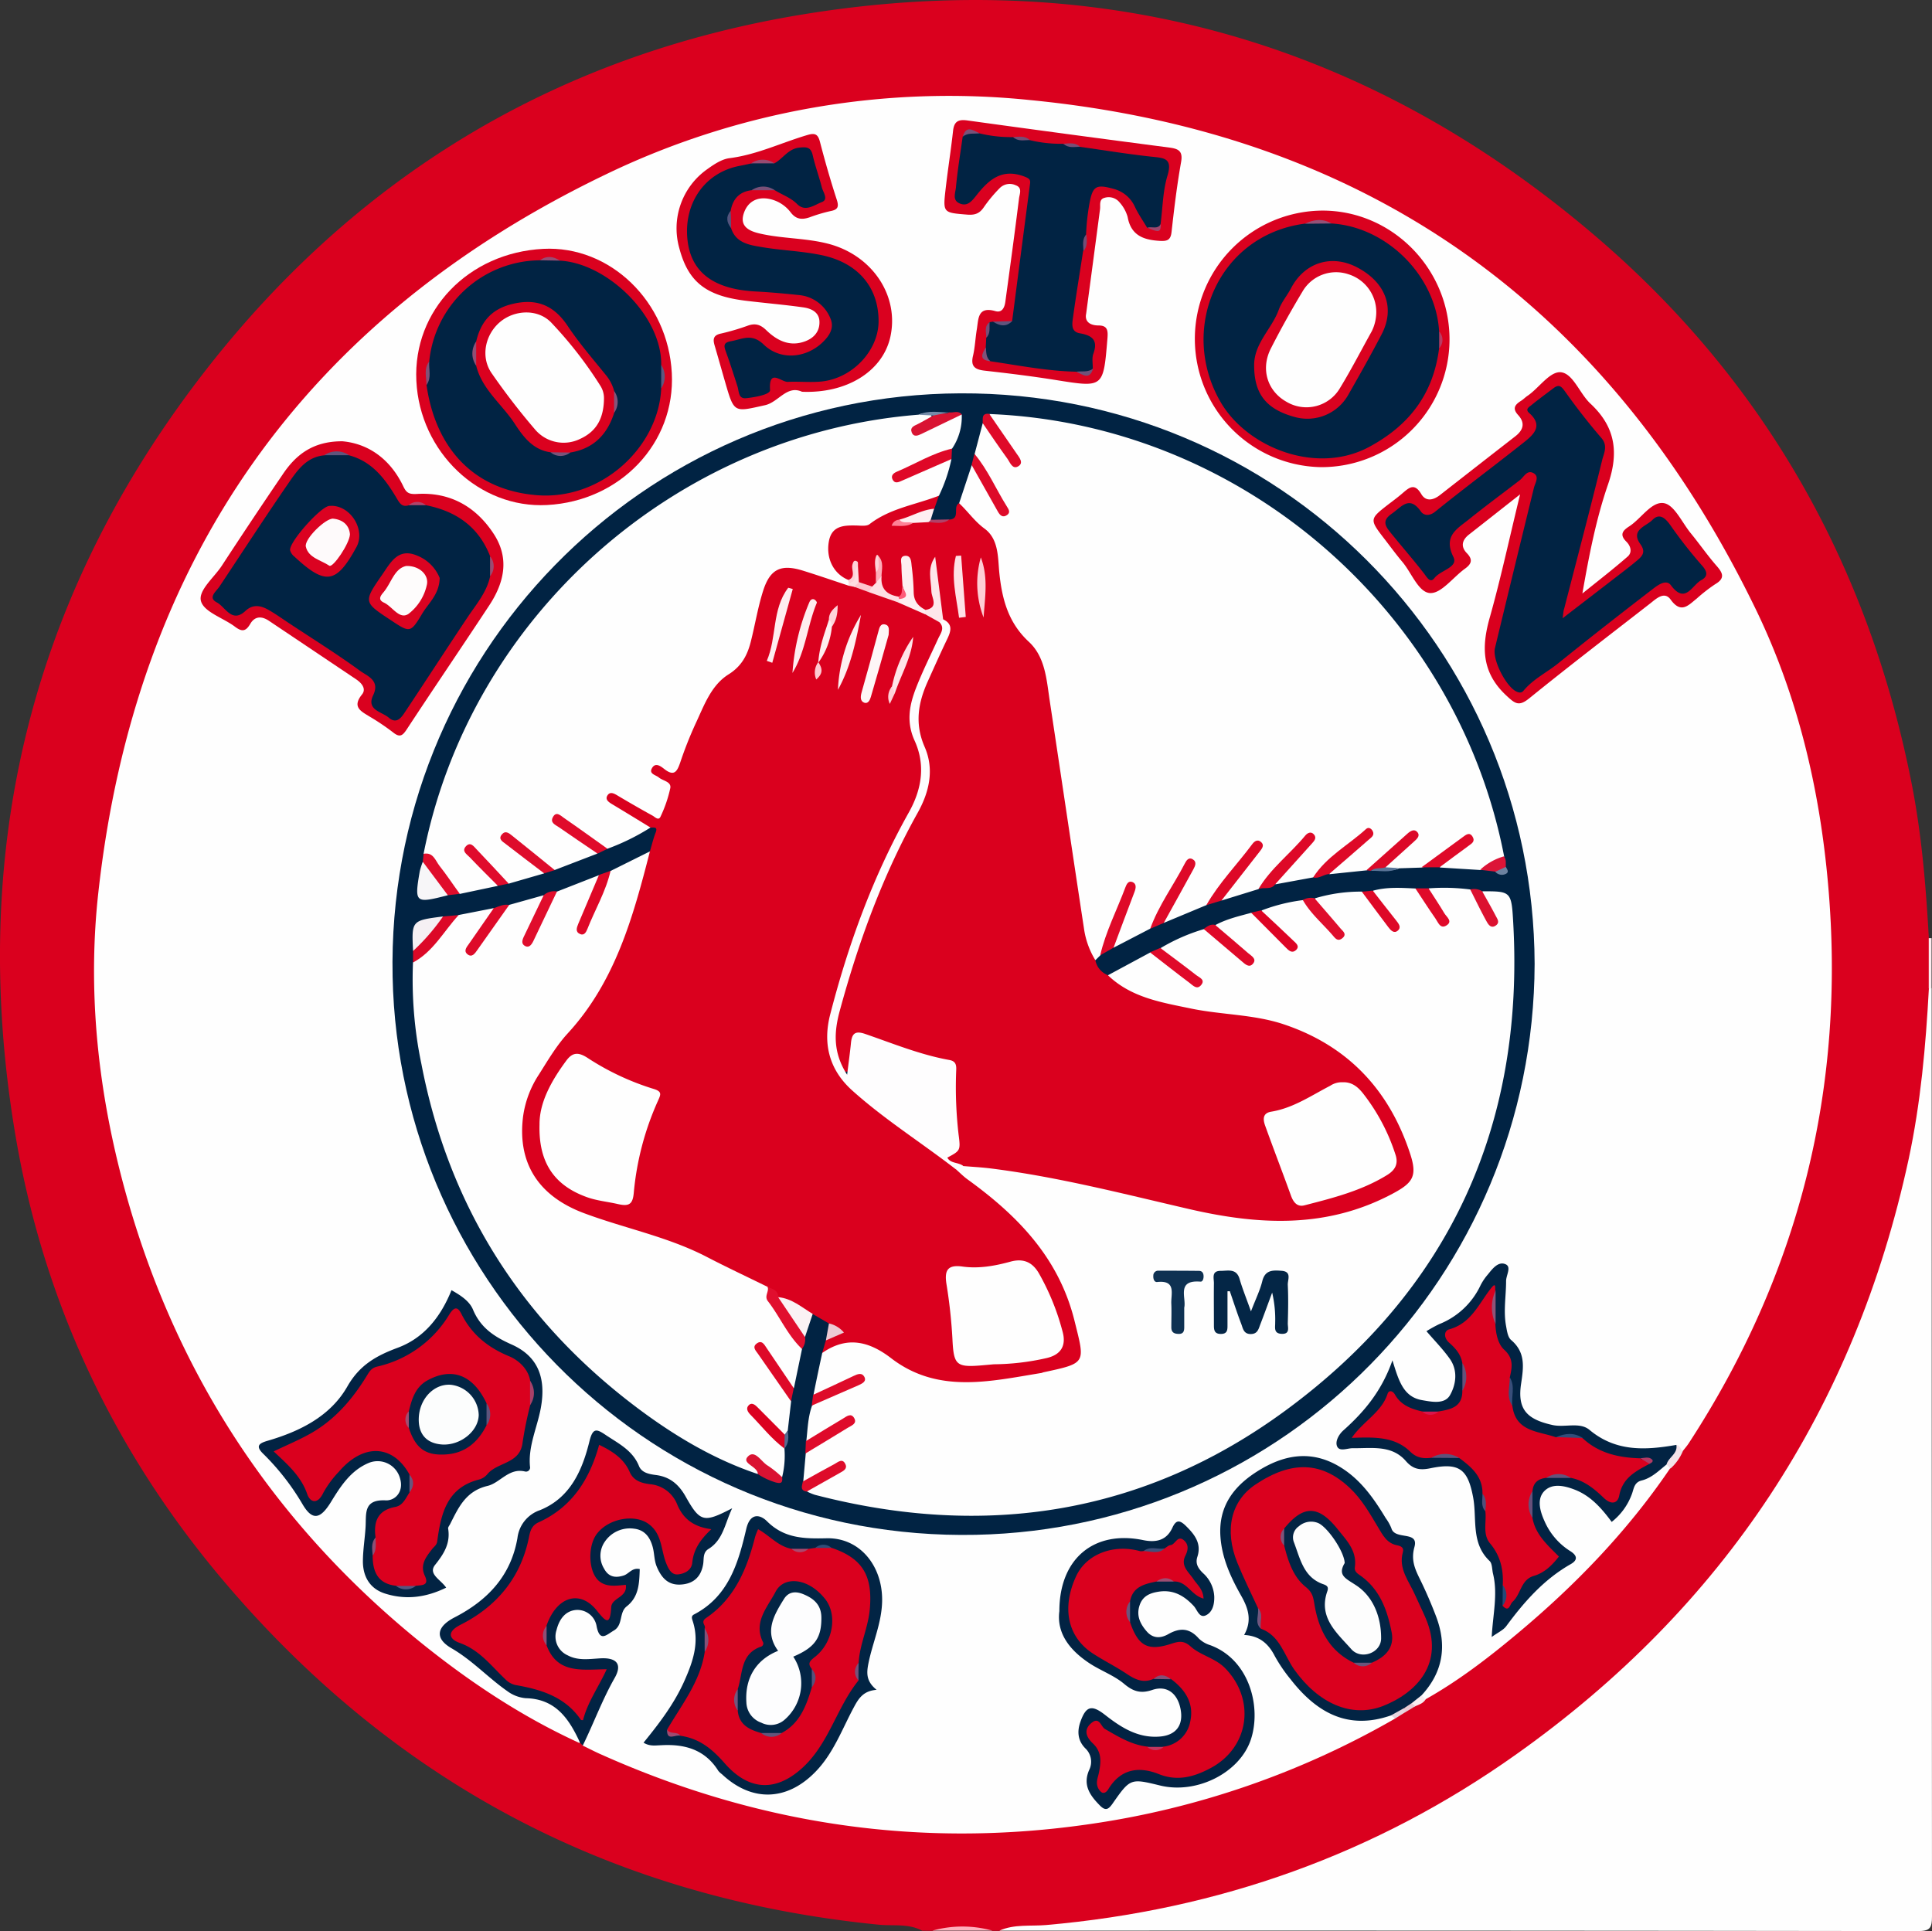 <svg xmlns="http://www.w3.org/2000/svg" viewBox="0 0 576.14 575.91"><rect x="0" y="0" width="576.14" height="575.91" fill="#333333" stroke="none"/><defs><style>.cls-1{fill:#da001e;}.cls-2{fill:#fefefe;}.cls-3{fill:#feafbc;}.cls-4{fill:#feecef;}.cls-5{fill:#022343;}.cls-6{fill:#f3e3e9;}.cls-7{fill:#e6d5de;}.cls-8{fill:#f8edf0;}.cls-9{fill:#e8ccd6;}.cls-10{fill:#012343;}.cls-11{fill:#da011f;}.cls-12{fill:#022444;}.cls-13{fill:#914d74;}.cls-14{fill:#de0827;}.cls-15{fill:#de0928;}.cls-16{fill:#df0928;}.cls-17{fill:#de0927;}.cls-18{fill:#e10e2e;}.cls-19{fill:#de0a29;}.cls-20{fill:#df0827;}.cls-21{fill:#f7f6f8;}.cls-22{fill:#de0726;}.cls-23{fill:#de0c2b;}.cls-24{fill:#e00b2b;}.cls-25{fill:#e00d2c;}.cls-26{fill:#df0a29;}.cls-27{fill:#de0b29;}.cls-28{fill:#dc0827;}.cls-29{fill:#e0092a;}.cls-30{fill:#df0828;}.cls-31{fill:#df0a2a;}.cls-32{fill:#e00b2c;}.cls-33{fill:#faf2f4;}.cls-34{fill:#dc0928;}.cls-35{fill:#df0d2c;}.cls-36{fill:#de0324;}.cls-37{fill:#f5f0f3;}.cls-38{fill:#e00c2b;}.cls-39{fill:#de0b2a;}.cls-40{fill:#d91332;}.cls-41{fill:#e00a2a;}.cls-42{fill:#da1232;}.cls-43{fill:#dc1130;}.cls-44{fill:#feeef1;}.cls-45{fill:#dc1437;}.cls-46{fill:#eccad4;}.cls-47{fill:#758ba9;}.cls-48{fill:#597497;}.cls-49{fill:#6d82a0;}.cls-50{fill:#b04268;}.cls-51{fill:#576a8f;}.cls-52{fill:#915277;}.cls-53{fill:#5f517a;}.cls-54{fill:#65527a;}.cls-55{fill:#384e7a;}.cls-56{fill:#324d7a;}.cls-57{fill:#674f79;}.cls-58{fill:#65527b;}.cls-59{fill:#254977;}.cls-60{fill:#50507b;}.cls-61{fill:#d9144b;}.cls-62{fill:#b23a64;}.cls-63{fill:#7b5077;}.cls-64{fill:#974a72;}.cls-65{fill:#54547d;}.cls-66{fill:#40507b;}.cls-67{fill:#6c547b;}.cls-68{fill:#c1365f;}.cls-69{fill:#834f76;}.cls-70{fill:#9d4d72;}.cls-71{fill:#7a5179;}.cls-72{fill:#9e476e;}.cls-73{fill:#6f5179;}.cls-74{fill:#62547d;}.cls-75{fill:#764d76;}.cls-76{fill:#744e76;}.cls-77{fill:#774e76;}.cls-78{fill:#724e76;}.cls-79{fill:#815279;}.cls-80{fill:#a84068;}.cls-81{fill:#53567f;}.cls-82{fill:#8b5076;}.cls-83{fill:#68557c;}.cls-84{fill:#60547c;}.cls-85{fill:#9a4c72;}.cls-86{fill:#af446b;}.cls-87{fill:#855177;}.cls-88{fill:#9f4b71;}.cls-89{fill:#785179;}.cls-90{fill:#2f4d79;}.cls-91{fill:#ab476d;}.cls-92{fill:#955177;}.cls-93{fill:#b93b63;}.cls-94{fill:#825177;}.cls-95{fill:#5e587f;}.cls-96{fill:#974c73;}.cls-97{fill:#6f567e;}.cls-98{fill:#fefdfe;}.cls-99{fill:#fef6f7;}.cls-100{fill:#feeff1;}.cls-101{fill:#fee7ea;}.cls-102{fill:#fee4e8;}.cls-103{fill:#fedee3;}.cls-104{fill:#feedf0;}.cls-105{fill:#fed3da;}.cls-106{fill:#fecad2;}.cls-107{fill:#fedde2;}.cls-108{fill:#fec4ce;}.cls-109{fill:#fed0d7;}.cls-110{fill:#042646;}.cls-111{fill:#0e3152;}.cls-112{fill:#fecdd5;}.cls-113{fill:#fee1e6;}.cls-114{fill:#fed1d8;}.cls-115{fill:#feadba;}.cls-116{fill:#fe8297;}.cls-117{fill:#fe5b78;}.cls-118{fill:#db0120;}.cls-119{fill:#032545;}.cls-120{fill:#5d547c;}.cls-121{fill:#a14c71;}.cls-122{fill:#db0321;}.cls-123{fill:#db0221;}.cls-124{fill:#63547b;}.cls-125{fill:#75557c;}.cls-126{fill:#57527b;}.cls-127{fill:#da0220;}.cls-128{fill:#db011f;}.cls-129{fill:#914e74;}.cls-130{fill:#7a537a;}.cls-131{fill:#855379;}.cls-132{fill:#032444;}.cls-133{fill:#7f537a;}.cls-134{fill:#6b547b;}.cls-135{fill:#fcfdfd;}.cls-136{fill:#fefcfc;}.cls-137{fill:#fefafb;}.cls-138{fill:#fdfdfe;}.cls-139{fill:#fdfdfd;}</style></defs><title>boston-red-sox</title><g id="Layer_2" data-name="Layer 2"><g id="Layer_1-2" data-name="Layer 1"><g id="fceNRa.tif"><path class="cls-1" d="M275,575.81c-4.08-2.18-8.63-1.36-12.94-1.78Q143.33,562.25,66.35,471.12C33.55,432.28,12.66,387.46,4.4,337.38c-13.54-82.09,4-157.3,54.46-223.73C104.5,53.52,165.21,16.37,239.71,4.25c88.7-14.44,168.24,8,236.51,66.55,50.15,43,81.06,97.93,93.85,162.88,3,15.23,4.26,30.65,5.13,46.12.74,4.64.13,9.31.33,14-.26,68.13-23.82,127.73-67,179.74-27.53,33.16-61.27,58.66-100.47,76.72a281.82,281.82,0,0,1-89.23,24.46c-6.89.72-13.89.32-20.8,1.13h-2a65.37,65.37,0,0,0-18,0Z"/><path class="cls-2" d="M298,575.81c4.47-2,9.31-1.28,13.95-1.68,51.35-4.48,98.37-21.15,140.33-51Q545,457.31,569.15,345.83c3.62-16.82,5.13-33.87,6.06-51,.27-.48.55-.46.83,0q0,138.38.1,276.75c0,3.61-.73,4.36-4.34,4.35Q434.93,575.73,298,575.81Z"/><path class="cls-3" d="M278,575.81a33.44,33.44,0,0,1,18,0Z"/><path class="cls-4" d="M576,294.81l-.41,0h-.42v-15a7.85,7.85,0,0,1,.84,0Z"/><path class="cls-2" d="M416,512.57A254.87,254.87,0,0,1,325.14,544c-50.61,7.4-99,.17-145.62-20.63-2-.87-3.86-1.85-5.79-2.78.34-5.3,2.74-9.9,5.05-14.51.75-1.48,1.71-2.85,2.42-4.37,2.16-4.62,1.68-5.4-3.53-5.57-2.82-.09-5.64,0-8.32-1.25-3.19-1.5-5-3.78-4.74-7.43.31-3.82,2.22-6.74,5.75-8.11,3.7-1.43,5.85,1.27,7.85,3.81,2.48,3.13,4.27,3.14,5.27-.56s4.49-5.37,5.3-8.91c.54-2.38.86-4.17-2.58-2.86a5.26,5.26,0,0,1-6.35-1.51,7.86,7.86,0,0,1-1.46-8c1.22-3.61,6-6.74,9.79-6.6s6.76,2.84,7.79,7.26c.61,2.59.84,5.25,2.85,7.3,2.77,2.82,7,2.88,8.24-.69,1.9-5.66,6.39-9.69,8.74-15.79-5.8,2.59-9.32-.1-11.7-4.43-2.26-4.11-5.33-6.66-9.94-7.51a8,8,0,0,1-5.47-4,16.17,16.17,0,0,0-3.47-4.22c-6.25-5.22-7.16-5-9.77,2.53s-6.91,13.28-14.25,16.51a8.81,8.81,0,0,0-5.43,6.66c-2.44,11.74-9.25,20-19.85,25.44-4,2.06-4.5,4.05-.84,6.48,5.94,4,11.15,8.73,16.78,13,2.25,1.71,5.24,2,8,2.49,7.36,1.37,12.78,7.33,13,14.12-16.85-7.69-32.19-17.82-46.59-29.36Q58.68,436.17,36.53,352.24c-7.42-28.15-10.42-57-7.21-86C40.29,167.11,90.77,95.21,180.69,52A235.38,235.38,0,0,1,307.13,29.84C407.54,39.63,479.4,90.9,523.37,181.26,536,207.17,542.63,235,545.16,263.83q8,90.5-41.51,166.54c-.54.84-1.2,1.59-1.81,2.38-1,.34-2-.39-3.11-.09-8.74.93-17.36,1.19-24.87-4.52a6.69,6.69,0,0,0-4.28-1,34.24,34.24,0,0,1-6.91-1c-8.84-1.93-12.07-6.61-10.35-15.55.67-3.49.64-6.44-2-9.21-2.14-2.29-2.61-5.29-2.61-8.39,0-4.45.12-8.91-.08-13.76-3,.69-4.07,2.86-5.1,4.8-2.73,5.17-6.29,9.37-12,11.44-3.27,1.2-3,2.74-.7,5,3.58,3.48,6,7.38,4.7,12.9-.93,4-3.18,5.53-7,5.69-6.2.28-9.83-3.25-12.89-9.3-2.51,7.36-7.16,12.22-12.32,16.7-.93.8-2.14,2-1.39,3.42.63,1.19,2.13.69,3.23.63,6.34-.29,12.3.48,17.15,5.19,1.81,1.76,4.1.92,6.2.62,7.27-1.05,11.2,1.4,12.58,8.58,1.41,7.4,1.78,14.84,5.55,21.86,2.81,5.22,1.93,11.66.64,18.49a15.14,15.14,0,0,0,6.52-6.78,16.78,16.78,0,0,1,9.14-8.7,18.29,18.29,0,0,0,3-1.85c2.69-1.78,3.11-3.44.4-5.83a21.34,21.34,0,0,1-7-10.74c-1.47-5.76,1.2-9.12,7.09-9,4.84.06,8.5,2.61,11.88,5.68,3.82,3.47,5,3.52,7-1.26,2.45-5.86,7.34-8.21,12.6-10.38.81.24,1.4.63,1.08,1.62-12.7,18.72-28.27,34.81-45.57,49.26-8.65,7.23-17.59,14.1-27.47,19.63-1,.4-1.32-.26-1.55-1,0-.16,0-.38,0-.49,8.39-11.09,4.84-22-.75-32.69-1.72-3.29-3.66-6.37-2.44-10.32.5-1.65-.58-2.5-2-2.89-3-.84-4.52-3.19-6-5.67a57.31,57.31,0,0,0-8.52-11c-7.89-8-17.65-9.06-27.71-3s-13.1,14.48-9.51,25.54a56.74,56.74,0,0,0,3.56,8.24c1.91,3.7,2.7,7.6,3.45,11.73.62,3.39,6.22,4.58,8.08,8.63s4.76,7.14,7.8,10.28c6,6.21,13,9.13,21.63,7.09a7.63,7.63,0,0,1,3.46-.21C415.41,511.25,416,511.63,416,512.57Z"/><path class="cls-5" d="M173,519.81c-3.24-7.07-7.21-13.13-16.21-13.33a10.86,10.86,0,0,1-5.52-2.12c-5.73-4-10.45-9.22-16.7-12.82-5.11-3-4.26-6.46,1-9.17,9.83-5.07,16.79-12.37,18.74-23.68a10,10,0,0,1,6.7-8.29c9.08-3.66,12.66-11.93,14.79-20.64,1-4,2.16-3.58,4.76-1.83,3.84,2.58,8.09,4.59,10,9.33.82,2,3.06,2.4,5.07,2.66,4.13.53,6.8,2.8,8.83,6.41,4.33,7.69,5.4,7.9,13.88,3.5-2.21,4.68-2.7,9.46-7.08,12.15-1.73,1.07-1.31,3-1.57,4.53-.67,4-3.07,5.89-6.76,6.08s-5.66-2-7.05-5.27c-.82-1.92-.71-3.91-1.21-5.82-.78-3-2.39-5.22-5.6-5.58a9,9,0,0,0-8.7,3.87,7.34,7.34,0,0,0-.22,8.06c1.33,2.49,3.38,2.85,5.93,2,1.51-.53,2.45-2.38,4.7-1.88-.15,4.12-.19,8.22-3.89,11.12-2.36,1.84-1,5.56-3.86,7.22-2.19,1.28-4.13,3.49-5.1-1.2a5.82,5.82,0,0,0-6.08-4.95c-3.33.25-5.11,2.87-5.89,6a6.13,6.13,0,0,0,3.32,7.53c3.12,1.67,6.45,1.08,9.78.9,4.88-.26,6.56,1.78,4.24,5.85-3.7,6.5-6.24,13.48-9.51,20.15Z"/><path class="cls-6" d="M498.14,438c-.38-.39-.77-.78-1.15-1.18-.6-2.73,2-3.86,2.92-5.84,1.23,0,1.12,1.39,1.93,1.82A14.4,14.4,0,0,1,498.14,438Z"/><path class="cls-7" d="M416,512.57l-1.17-1c.59-2.16,2.07-2.63,4.06-2.13a.76.76,0,0,1,.15,1.24Z"/><path class="cls-8" d="M424,505.69l1.13,1.15c-.69,1.15-1.89,1.53-3,2-1,.47-1.21-.16-1.34-.93C421.31,506.46,422.2,505.44,424,505.69Z"/><path class="cls-9" d="M421,507.94l1.06.92L419,510.72c0-.46-.09-.92-.14-1.39C419.2,508.26,419.67,507.44,421,507.94Z"/><path class="cls-10" d="M457.64,287.45c-.26,93.46-74.75,168.41-166.63,170.3-95.6,2-172-74.08-173.93-166.44-2-95.55,74.48-173.63,169.36-174S457.33,193.46,457.64,287.45Z"/><path class="cls-1" d="M453.31,147.44c-5.61,4.41-10.43,8.22-15.26,12-2.11,1.65-2.48,3.63-.63,5.53s1.44,3.21-.57,4.65c-3.5,2.53-7,7.35-10.31,7.26-3.51-.1-5.56-6-8.33-9.28-1.82-2.16-3.5-4.45-5.22-6.69-4.68-6.06-4.67-6.06,1.21-10.62,1.32-1,2.67-2,3.93-3.09,2-1.7,3.63-3.34,5.7.14,1.39,2.36,3.62,1.84,5.6.29q11.2-8.76,22.44-17.5c2.43-1.88,3-4,.85-6.35-1.84-2-.9-3.12.89-4.25.7-.44,1.27-1.07,2-1.54,3.5-2.42,6.82-7.66,10.24-6.91s5.32,6.4,8.44,9.31c7.46,6.95,8.52,14.59,5.22,24.14-3.55,10.3-5.64,21.11-7.63,32.48,4.51-3.64,9.1-7.18,13.48-11,1.48-1.28.92-3.2-.36-4.46-2.09-2.07-1.14-3.29.84-4.56,3.61-2.33,6.71-7.58,10.39-6.92,3.1.55,5.38,5.81,8,9s5,6.65,7.75,9.78c1.89,2.16,2.41,3.68-.49,5.38a49.09,49.09,0,0,0-5.51,4.29c-2.51,2-4.66,4.64-7.79.29-1.85-2.55-4.24-.3-6,1.1-12.09,9.4-24.25,18.72-36.15,28.36-3.1,2.51-4.21,1.62-6.83-.82-7.39-6.87-7.47-14.52-4.9-23.45C447.6,172.3,450.16,160.3,453.31,147.44Z"/><path class="cls-5" d="M499.91,430.93c.46,2.67-2.38,3.68-2.92,5.84-2.32,1.86-4.47,4.05-7.45,4.78-2.1.52-2.29,2.23-2.79,3.74a18.63,18.63,0,0,1-6.13,8.61c-3-4.06-6.26-7.77-11-9.61-3-1.17-6.62-2-9,.33s-1.43,5.95-.08,8.94a19.94,19.94,0,0,0,7.65,9c2.32,1.43,2.26,2.77.22,3.93-8,4.55-13.85,11.21-19.21,18.47-.9,1.23-2.53,1.93-4.36,3.26.35-6.73,1.88-12.79.39-18.87-.31-1.28-.21-3-1-3.78-5.66-5.35-3.73-12.57-4.93-19-1.58-8.45-4.18-10.42-12.69-8.68-3,.62-5.14.43-7.36-2.13C415,430.84,409,432,403.38,431.92c-1.58,0-3.85,1.06-4.6-.46s.5-3.68,1.83-4.86c6.21-5.53,11.45-11.77,14.63-20.89,1.86,6,3.21,10.91,8.85,11.88,2.86.5,6.74,1.31,8.33-1.52,1.82-3.23,2.38-7.42-.14-10.9-2-2.81-4.48-5.33-6.9-8.15a40.74,40.74,0,0,1,3.8-2.1,22.93,22.93,0,0,0,12.35-11.63,16.42,16.42,0,0,1,2.24-3.28c1.36-1.7,3.08-3.91,5.22-2.95,1.81.8.14,3.26.14,5,0,4.48-.84,9,0,13.44.26,1.45.51,3.31,1.49,4.14,4.32,3.67,3.74,8,3,12.94-1.19,7.72,1.65,10.71,9.34,12.42,3.73.83,8.13-1,11.06,1.47C481.9,433.05,490.73,432.53,499.91,430.93Z"/><path class="cls-11" d="M239.17,116.84c-4.51-2.07-7,3.09-11,4-9.3,2.06-9.21,2.48-11.91-6.83-1.06-3.67-2.09-7.35-3.16-11-.55-1.87-.39-3.07,1.95-3.54a69,69,0,0,0,8.11-2.4c2.12-.7,3.63-.25,5.31,1.37,3.09,3,6.8,5,11.3,3.47,2.7-.9,4.65-2.82,4.6-5.86,0-2.86-2.32-4-4.68-4.36-5.76-.82-11.56-1.29-17.33-2-11.89-1.44-17.16-5.66-19.8-15.74a21.58,21.58,0,0,1,8.25-23.42c2-1.44,4.29-3,6.6-3.34,8.18-1,15.55-4.61,23.32-6.91,2.31-.69,3.19-.3,3.8,2.06,1.5,5.78,3.15,11.53,5,17.21.7,2.16.32,3-1.89,3.41a48.45,48.45,0,0,0-6.2,1.85c-2.22.75-4,.68-5.63-1.44a10.7,10.7,0,0,0-6.19-4c-3.88-.86-6.75.85-7.86,4.39-1.25,4,2,5.26,5,5.93,6.64,1.51,13.54,1.28,20.19,3,13.26,3.42,21.43,15.71,18.48,28.13C263,110.84,252.45,117.39,239.17,116.84Z"/><path class="cls-5" d="M315.91,480.51c0-15.74,10.4-24.2,25-21.18,3.91.8,7,.06,8.73-3.74,1.15-2.5,2.3-2.15,4-.5,2.62,2.57,4.72,5.24,3.43,9.21-.67,2.05.23,3.44,1.63,4.83a10,10,0,0,1,3.4,7c.07,2.35-.5,4.67-2.48,5.62s-2.59-1.63-3.61-2.74c-2.89-3.12-6.15-5-10.56-4.29-2.62.42-4.75,1.33-5.64,4.14-1,3.09.26,5.53,2.18,7.73s4.25,2,6.37.8c3.5-2,6.37-1.86,9.12,1.27a8.5,8.5,0,0,0,3.41,2c11.87,4.36,15.35,18.76,12.07,28.32-3.38,9.82-16.14,16.19-27,13.54-8.83-2.15-8.88-2.18-14.19,5.41-1.23,1.75-2.11,2.23-3.77.55-2.95-3-5.18-6.08-3.2-10.6a5.48,5.48,0,0,0-1.15-6.45c-2.25-2.27-2.48-5-1.48-7.87,1.69-4.81,3.4-5.21,7.41-2.07,4.77,3.73,9.8,6.95,16.27,6.43,4.86-.39,7.11-3.37,6.21-8.16s-4.14-7.2-8.43-5.75c-3.42,1.16-5.66.5-8.42-1.82-3.11-2.61-7.2-4-10.62-6.33C318.87,492,315.07,487,315.91,480.51Z"/><path class="cls-11" d="M323.9,93.56c-.41,1.85.54,3.48,3.69,3.51,2.82,0,2.84,1.67,2.65,4-1.22,14.62-1.14,14.55-15.32,12.28-7.06-1.13-14.17-2-21.28-2.8-2.8-.32-4.25-1.2-3.49-4.38.61-2.58.7-5.27,1.14-7.9.52-3.1.18-7,5.54-5.48,2.15.61,2.81-1.33,3-3,1.4-10.22,2.79-20.44,4.06-30.67.16-1.29,1.06-3.14-1-3.87a4.2,4.2,0,0,0-4.68.77,42.63,42.63,0,0,0-4.78,5.72c-1.27,1.92-2.66,2.46-5,2.27-7.19-.59-7.26-.49-6.44-7.63.66-5.78,1.58-11.54,2.22-17.33.3-2.78,1.49-3.51,4.24-3.13q30.15,4.17,60.34,8.1c2.81.37,4,1.17,3.41,4.38-1.22,6.88-2.06,13.82-2.83,20.77-.27,2.49-1.33,2.79-3.54,2.67-4.86-.29-8.57-1.63-9.56-7.14a11,11,0,0,0-2.37-4.3,4.18,4.18,0,0,0-4.52-1.4c-1.72.44-1.18,2.17-1.34,3.39C326.72,72.42,325.38,82.48,323.9,93.56Z"/><path class="cls-5" d="M134.64,384.79c2.74,1.54,5.35,3.25,6.4,5.77,2.27,5.44,6.3,8.09,11.51,10.42,8,3.55,10.33,10.11,8.73,18.92-1.06,5.84-3.82,11.37-3.23,17.51a1.22,1.22,0,0,1-1.51,1.45c-4.81-1.14-7.4,3.41-11.14,4.3-6.49,1.54-8.66,6.41-11.16,11.38-.22.44-.67.94-.6,1.34.71,4.36-1.2,7.47-3.88,10.82-2.21,2.77,1.71,4.41,3.29,6.81-6,2.94-12,3.72-18.19,1.77-4.5-1.41-6.6-5-6.64-9.5,0-3.47.6-6.94.8-10.41.23-4-.68-8.21,6-7.9,2.85.13,5.4-2.6,4.31-6.41a6.93,6.93,0,0,0-9.42-4.73c-5.35,2.26-8.34,6.94-11.22,11.64-3.16,5.14-5.55,5.68-8.52.58A72.49,72.49,0,0,0,78.4,433.49c-2.26-2.25-1.13-3.05,1.41-3.79,9.66-2.81,18.73-7.35,23.76-16.17,3.69-6.47,8.68-9.21,15.11-11.6C126.49,399,131.44,392.72,134.64,384.79Z"/><path class="cls-11" d="M102.14,131.61c7.67.7,14.19,5.24,18.08,13.34,1,2.15,1.8,2.5,4.26,2.36,9.74-.54,17.37,3.74,22.69,11.82,4.85,7.35,3.22,14.61-1.29,21.45-8.13,12.35-16.46,24.57-24.57,36.93-1.28,1.94-2.09,2.52-4.08.93a69.55,69.55,0,0,0-7-4.72c-2.61-1.61-5.31-2.84-2.27-6.61,1.35-1.68-.11-3.41-1.79-4.53q-13-8.73-26-17.45c-2.12-1.41-4.17-1.41-5.54.94s-2.54,2.37-4.59.82c-3.44-2.59-9.09-4.3-10.08-7.52s3.87-7.09,6.19-10.65q8.87-13.58,18-27C88,135.88,93.09,131.56,102.14,131.61Z"/><path class="cls-12" d="M191.91,519.74c4.74-5.82,9.21-11.69,12.23-18.53,2.54-5.72,4.49-11.46,2.43-17.75-.3-.91-.48-1.53.47-2,10.27-5.37,13.15-15.42,15.5-25.46,1.17-5,4.21-4.27,6.17-2.31,5.18,5.17,11.13,5.24,17.81,5.09,9.8-.22,16.67,8.13,16.54,18.62-.08,6.6-2.89,12.57-4.13,18.91-.55,2.83-.57,5.2,2.48,7.67-3.83.3-5.27,2.4-6.67,5-3.62,6.67-6.18,14-11.68,19.57-8.47,8.63-18.92,8.92-27.76.61a6.23,6.23,0,0,1-1.08-1c-4-6.41-10.09-8.08-17.18-7.65C195.47,520.55,193.75,520.89,191.91,519.74Z"/><path class="cls-11" d="M393.79,139.32a38.26,38.26,0,0,1,.4-76.51c21-.11,38.24,17.47,38.07,38.74A38.15,38.15,0,0,1,393.79,139.32Z"/><path class="cls-11" d="M200.34,111.28c1.08,20.85-15.28,38.16-37.18,39.34-20.25,1.1-38-15.78-39-37.08-1-21,15.54-38.16,37.82-39.32C181.9,73.18,199.23,89.9,200.34,111.28Z"/><path class="cls-12" d="M421,507.94l-2.13,1.4-4.07,2.27c-12.87,4.49-22.22-.88-29.91-10.74a45.6,45.6,0,0,1-4.76-7c-1.9-3.69-4.56-6-9.12-6.25,2.49-4.41,1.18-8.11-1-11.91-3-5.33-5.56-10.9-6.05-17.2-.77-9.81,4.58-16,12.34-20.51s15.61-5.28,23.53-.35c6,3.71,9.87,9.27,13.41,15.13a13.58,13.58,0,0,1,1.68,3c1,3.66,8.26.64,6.88,5.59-1.23,4.42.54,7.29,2.16,10.68s3,6.64,4.28,10c3.31,8.69,2.13,16.61-4.3,23.55Z"/><path class="cls-1" d="M163,490.71c3.18,8.59,10.54,7.22,17.93,7.13-2.44,5.33-5.73,9.85-7.06,15.18-.35,0-.59,0-.65-.1-4.72-6.91-11.92-9.06-19.61-10.39a6.22,6.22,0,0,1-2.93-1.72c-4.23-4-7.69-8.74-13.65-10.84-2.69-.94-4.27-3.08.34-5.41,10.74-5.42,18-14.06,20.39-26.2.37-1.84.85-3.43,2.83-4.32,9.89-4.48,15.2-12.67,18.08-23.13,4,1.92,7.39,4.14,9.11,8.1,1.21,2.78,3.82,3.35,6,3.64a9.59,9.59,0,0,1,8.2,6.12c1.86,4.42,5.13,6.66,10.15,7.3-3.12,2.95-5.31,5.92-5.69,10-.22,2.32-2.43,3.33-4.3,3.49s-2.78-1.57-3.51-3.42c-1.58-4-1.15-8.82-5.4-11.76-4.07-2.82-11.63-1.55-15.18,3-2.93,3.76-2.6,11.71.74,14.29,2.26,1.75,5.07,1.23,7.84,1,.54,3.79-4.19,3.79-4.36,6.66-.32,5.59-1.53,4.45-4.3,1-5.07-6.36-12-4.14-15,4.54A8.71,8.71,0,0,0,163,490.71Z"/><path class="cls-13" d="M163,490.71a4.38,4.38,0,0,1,0-5.81Z"/><path class="cls-1" d="M193.81,253.92c.56-1.87,1-3.77,1.71-5.6s-.54-1.46-1.48-1.51c-4.63-.68-8.06-3.72-11.85-6a2.72,2.72,0,0,1-1.37-3.42c.83-1.73,2.49-1.36,3.94-.88,2.71.9,4.91,2.79,7.47,4,1.36.63,3.05,2.55,4.32.5s2.6-4.45.51-6.9a12.34,12.34,0,0,0-1.53-1.26c-1.16-1-2.42-2-1.68-3.76s2.35-1.7,3.82-1.11c2.56,1,3.52-.26,4.39-2.43,2.23-5.55,4.63-11,7.39-16.36,2-3.89,4.42-7.43,8.15-9.88,2.67-1.75,4-4.33,4.82-7.31,1.19-4.33,1.89-8.77,2.93-13.13,2.33-9.81,6.84-12.29,16.35-9.26q5.7,1.81,11.35,3.79a18.64,18.64,0,0,1,2,.66q2.28.9,4.63,1.6c2.92.88,5.7,2.13,8.56,3.16,2.63,1.08,5.12,2.48,7.84,3.34a17,17,0,0,1,4.94,3.3c1.8,2.58.19,4.78-.88,7-2.85,5.83-5.66,11.66-7.19,18a13.22,13.22,0,0,0,.56,8.75c3.47,8,3,15.62-1.31,23.38-9.93,18-16.84,37.2-22.57,56.89-3.56,12.23-.25,21.76,10.13,29.14,8.8,6.26,17.52,12.65,26,19.4S303,361,310,369.39c7.21,8.71,10.37,19.3,13,29.95,1.54,6.11-.73,8.83-7,10.31a122,122,0,0,1-33.14,3.52,24.09,24.09,0,0,1-11.37-3.29c-2.59-1.52-5.33-2.8-7.79-4.48-4.95-3.38-9.9-5.5-15.65-1.83a2.65,2.65,0,0,1-2.86-.06c.36-1.25.72-2.5,1.09-3.74a7.66,7.66,0,0,1,3.61-2.5c-1-1-2.12-1.51-2.7-2.56l-4.82-2.8c-4-.18-6.84-3.09-10.31-4.53a10.77,10.77,0,0,0-4.18-2.48c-7.33-3.22-14.07-7.55-21.47-10.68a206.71,206.71,0,0,0-24.1-8.22,87.2,87.2,0,0,1-13.9-5.55c-13.79-6.65-16.3-23.12-11.82-34.4a63.29,63.29,0,0,1,8-13.81c.88-1.21,1.72-2.48,2.71-3.59,12.22-13.66,19.11-29.92,23.29-47.51A19.36,19.36,0,0,1,193.81,253.92Z"/><path class="cls-2" d="M245.2,403.51c7.28-5.07,13.85-3.58,20.55,1.57,13.83,10.63,29.3,6.94,44.55,4.44.33,0,.64-.2,1-.27,12.83-2.74,12.26-2.69,9.14-15.29-4.67-18.87-17-31.44-32-42.28-1.19-.87-2.23-1.94-3.34-2.91-.16-1.55,1.05-1.73,2.08-2.09,7.58-.6,14.89,1.27,22.25,2.53,12.64,2.18,25.05,5.42,37.57,8.19,10.9,2.42,21.84,4.87,33,5.66,13.34.95,25.6-3.61,37.07-10,4-2.22,3-6.45,1.75-9.93a59.86,59.86,0,0,0-23.39-30.27c-10.25-6.92-22-8.12-33.72-9.64-8.44-1.09-16.82-2.53-24.59-6.22-2.8-1.33-5.93-2.51-6.71-6.14l12.62-6.8c5.22,1.24,8.32,5.79,13.11,8.3-2.91-3.93-8.25-5-10-9.62a56,56,0,0,1,12.93-5.65c5.07,1.27,7.67,6.07,12.19,8.38-2.37-3.81-7.6-4.88-8.78-9.6,3.37-1.82,7.08-2.65,10.73-3.65,4.75,1.62,6.87,6.44,10.95,9.06-2.33-3.61-6.71-5.39-7.95-9.74a52.25,52.25,0,0,1,12.44-3.1c4,2.23,5.8,6.67,9.48,8.91-1.47-3.3-5.65-5.17-6-9.43a47.17,47.17,0,0,1,14.06-2c4,1.81,5.09,6.33,8.59,9-1.25-3.62-5.32-5.3-5.29-9.29,4.16-1.14,8.39-.84,12.61-.64,3.72,1.81,4.55,6.27,7.73,8.59-.51-3.25-4.84-4.72-3.76-8.63a60.25,60.25,0,0,1,12.52.35c3.19,1.89,3.31,6.08,6.22,8.26-.59-2.74-3.6-4.57-2.71-7.74,8.53,0,8.64,0,9.17,9.61,3.33,60.44-19.17,109.34-67.71,145.09-42.3,31.16-89.83,38.5-140.59,25.29a16.41,16.41,0,0,1-2.26-.95c.3-2.43,2.58-2.69,4.14-3.71s3.06-1.86,4.85-3.13c-3.74,1.14-6.36,4.06-10.16,3.83.24-2.78.49-5.55.74-8.33,1.28-2.58,4-3.41,6.1-4.92s4.21-2.54,6.71-4.51c-5,1.39-7.66,6.08-12.64,5.71.41-3.57.47-7.19,1.73-10.62,3.82-3.28,8.73-4.62,13.08-7.26-4.7.21-7.8,4.85-12.66,4Q243.84,409.73,245.2,403.51Z"/><path class="cls-2" d="M391.59,261.68l-11.23,2.06c-1-2.47,1.24-3.4,2.41-4.76,2.31-2.69,5.29-4.82,6.9-8.14-5,4.63-8.87,10.3-14.41,14.34l-11,3.4c.07-3.69,3.13-5.59,4.92-8.26,1.55-2.33,3.79-4.16,5.35-7.46-5.67,5.73-9.24,12.26-14.76,17.08l-12.7,5.3c-1.17-2.24.65-3.67,1.49-5.35,1.85-3.68,4.2-7.08,5.85-10.88-4.51,5.53-6.53,12.65-11.39,17.95l-10.93,5.68c-1.55-2.44.26-4.43,1-6.51,1.11-3.3,2.7-6.42,3.59-9.82-3.58,5.86-4.4,13-8.53,18.59l-1.49,1.47c-4.16-2.25-4.24-6.56-4.87-10.36-3.62-22-7.06-44-10-66.14-1.1-8.31-3.27-16-9.75-21.8-2-1.84-2.93-4.4-3.56-7a104.62,104.62,0,0,1-2.08-11.79c-.6-5.11-2.07-9.71-6.6-12.88a9.93,9.93,0,0,1-3.79-6.28l3.78-11.41c4.38,3,4.95,8.53,8.75,12.39-2.25-5.71-6.4-10.06-7.9-15.7.81-3.05,1.61-6.11,2.41-9.16,4.78,1.78,5.41,7.15,9,10.24-1.8-4.74-6.38-7.84-7-13,75.72,3,139.55,59.4,153.51,132-1.72,2.44-4.31,3.36-7.06,4l-12.11-.75c.85-4.24,5.37-4.72,8.14-8.05-5.13,2.56-8.51,6.75-13.54,8.07l-6.8.22c-1.12.66-2.35.32-3.53.36-1.85-1.94.1-2.88,1.17-3.83a55.38,55.38,0,0,0,5.37-4.93c-4.9,2.42-7.58,7.36-12.59,9l-11.17,1.16c.54-3.41,3.69-4.65,5.74-6.78,1.46-1.52,3.52-2.42,5.08-4.82C401.3,253.13,396.94,258,391.59,261.68Z"/><path class="cls-1" d="M286,150.08c2.62,2.41,4.59,5.38,7.57,7.56,4.17,3.05,4,8.31,4.4,12.83.79,8,2.59,15.15,8.85,20.95,4.89,4.54,5.27,11.28,6.21,17.52,3.43,22.7,6.78,45.41,10.24,68.1a24.57,24.57,0,0,0,3.37,9.32,6,6,0,0,0,3.72,4.47c7,6.75,16.07,8.14,25,10,9.1,1.86,18.55,1.69,27.45,4.66,19.19,6.42,31.52,19.65,37.73,38.67,2.18,6.67.77,8.64-5.31,11.88-19.56,10.41-39.75,9.37-60.55,4.57-19.55-4.52-39-9.57-59-12.1-2.8-.36-5.62-.5-8.44-.74-1.13-.81-2.58-.16-3.79-1-1.39-.91-2.13-1.82-.64-3s2.32-2.29,1.92-4.21c-1.21-5.75-1.1-11.6-1-17.42,0-2.91-1.08-4.62-4-5.35a166.19,166.19,0,0,1-18.55-6c-5-1.89-5.76-1.29-6.61,3.81-.32,1.86.33,4.79-2.07,5-2.56.25-2.88-2.67-3.56-4.69-2.23-6.61-.12-12.92,1.79-19C256.54,277,263.14,258.31,273,241c3.14-5.51,4.37-11.52,1.88-17.28-3.95-9.14-1.34-17.23,2.48-25.38,1.27-2.72,2.67-5.37,4-8.07,1-2,1.09-3.83-.78-5.39-1.8-4.39-1-9.23-2.42-13.44a32.27,32.27,0,0,1,.93,7c0,1.91,0,3.78-2.65,3.94-7.19-1.52-4.66-7.69-6-11.89-.35,1.39.06,3.07-.19,4.71-.2,1.36-.58,2.61-2,3.21-3.69-.14-6.31-1.46-6.22-5.71a21,21,0,0,1,.13-3.9c-.35.81-.06,1.6-.16,2.36a9.69,9.69,0,0,1-.28,2.89,2.71,2.71,0,0,1-1.69,1.45c-1.6.18-2.89-.6-4.2-1.34a3.22,3.22,0,0,1-.71-2.68c-.85.94-1.38,2.33-3,1.92-4.91-2-7.05-5.89-6.23-11.36.61-4.12,3.13-5.85,8.53-6.64,6.27-.91,11.51-4.82,17.56-6.43,2.61-.68,5-2.79,8-1.13l-1.37,3.93c-2.72,2.42-6.22,3-9.54,4a7.31,7.31,0,0,1-3.23-.24c3,.84,4.88-.2,6.84-.65a9.39,9.39,0,0,1,4.44,0,9.08,9.08,0,0,0,6,.07C286.55,154.76,284,151.1,286,150.08Z"/><path class="cls-2" d="M280,147.84c-6.94,2.71-14.55,3.73-20.69,8.48-.87.68-2.54.44-3.84.41-3.81-.08-7.51,0-8.32,4.89-.85,5.1,1.55,9.63,5.9,11.37a1,1,0,0,1,.57.83,1.12,1.12,0,0,1-.56.85c-4.55-1.5-9.08-3.07-13.66-4.49-6.48-2-9.74-.52-11.82,6-1.56,4.89-2.38,10-3.64,15-1,4.08-2.7,7.46-6.68,9.95-5.25,3.29-7.3,9.32-9.84,14.71a115.36,115.36,0,0,0-4.57,11.57c-.9,2.61-1.76,4.26-4.68,2-1.07-.83-2.73-2.2-3.78-.25-.92,1.69,1.19,1.95,2.11,2.74,1.2,1,3.73,1.21,3.39,3.14A39,39,0,0,1,197,243.5c-.6,1.41-1.7.14-2.4-.24-3.35-1.84-6.66-3.75-9.95-5.7-1.17-.68-2.58-1.75-3.49-.35s.69,2.22,1.82,2.9c3.69,2.22,7.35,4.46,11,6.7a66.69,66.69,0,0,1-12.91,6.35c-5.26-1.42-8.71-5.91-14-8.15,3.56,3.75,8.7,5.1,11.07,9.57l-12.77,4.91c-5.14-1.8-8.44-6.3-13.53-9,2.18,2.6,4.72,4.12,7,6,1.35,1.12,3.25,1.83,3.41,4l-10.58,3.06c-4.15-2-6.55-6.08-10.39-9.06,2.41,3.53,5.55,6.07,7.17,9.72l-11.36,2.4c-4.76-2.92-6.6-8.49-10.78-11.93,13.94-70.9,75.19-125.26,147.61-131,1.16-.56,2.39-.28,3.59-.31,1.55,3.28-2.55,2.73-3.15,4.7,4.22-1.43,7.87-4.26,12.44-4.45a16.92,16.92,0,0,1-2.89,10.19c-4.53,3.35-9.93,5-14.84,7.68a92.21,92.21,0,0,0,10.09-4c1.4-.65,2.86-2,4.56-.54A47.18,47.18,0,0,1,280,147.84Z"/><path class="cls-2" d="M193.81,253.92c-5,19.51-10.32,38.86-24.52,54.29-3.34,3.64-5.89,8-8.57,12.24A30.27,30.27,0,0,0,156,332.9c-1.77,13.8,4.39,23.77,18.18,28.93,12.11,4.52,24.93,7,36.52,13,6,3.12,12.17,6,18.26,9,1.9,7,7.5,11.92,10.22,18.45l-2.44,11.75c-4.81-2.1-5.53-7.6-9.37-11,2.51,5.41,6.88,9.4,8.55,14.88-.33,2.91-.67,5.81-1,8.72-.26.64-.44,1.36-1.3,1.49-3.57-.85-5-4.5-8.06-6.29,2.54,3.57,6.47,5.68,8.37,9.56l0,.7a26.53,26.53,0,0,1-.7,8.47c-3.43,0-5.07-3.21-8.25-4.74.11,1.51,1.68,2.49,1,3.8-12.86-4.29-24.42-11.16-35.19-19.16-34.93-26-56.89-60.3-65.13-103.17a122.8,122.8,0,0,1-2.5-30.25c4.6-4.65,7.74-10.7,13.6-14.14l10.46-2.05c.17,4.79-4.37,7.08-5.95,11.33,4-4,6-9.27,10.56-12.3L162.11,267c1.33,3-1.07,4.92-2,7.26-.64,1.69-1.68,3.22-2.52,5.67,3.75-4.68,4.53-10.32,8.46-14l12.52-4.9c1.22,3.41-1.44,5.83-2.28,8.71-.55,1.89-1.66,3.59-2.14,5.56,3.13-4.91,4.19-10.9,7.88-15.52Z"/><path class="cls-14" d="M359.75,269.94c3.79-6.65,9.17-12.1,13.7-18.2.63-.86,1.58-1.48,2.53-.67,1.27,1.06.28,2.09-.41,3q-5.64,7.28-11.33,14.52Z"/><path class="cls-15" d="M343,277c2.51-7,7-13,10.35-19.52.42-.82,1.12-1.91,2.29-1.23,1.35.78.78,2,.24,3-2.92,5.35-5.88,10.67-8.83,16Z"/><path class="cls-16" d="M328.09,284.9c1.65-7.08,5-13.52,7.52-20.28.32-.85.86-2.06,2.1-1.55s1.06,1.75.61,2.93c-2.12,5.54-4.17,11.09-6.25,16.64Z"/><path class="cls-14" d="M375.26,265.18c3.66-6.21,9.48-10.52,14-16,.66-.78,1.71-1.31,2.57-.31s.17,1.84-.53,2.62q-5.49,6.09-11,12.21C379,265.57,376.89,264.45,375.26,265.18Z"/><path class="cls-17" d="M391.59,261.68c4-6.24,10.53-9.63,15.79-14.44.73-.66,1.59-.16,2,.69.57,1.19-.43,1.82-1.12,2.42-3.95,3.47-7.94,6.9-11.91,10.33C394.7,260.75,393.34,262.18,391.59,261.68Z"/><path class="cls-18" d="M239.15,402.3c-4.31-4.09-6.58-9.63-10.16-14.24-1.16-1.49.39-2.82-.06-4.21,1.46.57,3.12.95,3.14,3,4.36,2.82,6.29,7.27,8,11.89A4.64,4.64,0,0,1,239.15,402.3Z"/><path class="cls-19" d="M290.59,135.36c4,4.75,6.38,10.46,9.64,15.65.52.84,1.22,1.8.08,2.6-1.32.91-2.12.06-2.76-1.07l-7.81-13.87Z"/><path class="cls-20" d="M283.74,136.91l-14.6,6.38c-1.06.46-2.28,1.16-3-.35-.51-1.1.28-1.83,1.31-2.26,5.48-2.31,10.58-5.52,16.45-6.88Z"/><path class="cls-21" d="M133.55,267c-9.79,2.52-10,2.35-8.37-7.17a21.89,21.89,0,0,1,.89-2.78A13.35,13.35,0,0,1,133.55,267Z"/><path class="cls-22" d="M182.08,259.72c-1.41,6.16-4.65,11.59-6.94,17.4-.37.94-1,2-2.17,1.44-1.45-.62-1-1.86-.54-3q3.09-7.32,6.19-14.62Z"/><path class="cls-23" d="M162.27,260.47c-3.83-2.92-7.69-5.82-11.49-8.78-.85-.66-2.25-1.39-1.18-2.75s2.14-.5,3.06.24c4.28,3.42,8.52,6.87,12.77,10.32Z"/><path class="cls-24" d="M178.2,254.58c-3.84-2.61-7.7-5.2-11.52-7.86-1-.7-2.72-1.31-1.81-3,1-1.89,2.31-.47,3.29.21,4.36,3,8.65,6.13,13,9.21Z"/><path class="cls-25" d="M166.1,265.87q-3.51,7.35-7,14.69c-.52,1.09-1.3,2.28-2.58,1.54s-.65-2.05-.13-3.12q2.87-6,5.75-12A4.74,4.74,0,0,1,166.1,265.87Z"/><path class="cls-15" d="M235.89,417.93q-4.94-7.1-9.87-14.19c-.64-.92-1.75-1.95-.42-3,1.61-1.25,2.34.31,3.05,1.35,2.72,4,5.38,7.95,8.06,11.93C236.44,415.35,236.16,416.64,235.89,417.93Z"/><path class="cls-26" d="M295,123.43c2.71,3.94,5.44,7.87,8.14,11.82.82,1.2,2.24,2.81.5,3.83s-2.44-1.18-3.24-2.29c-2.51-3.48-4.91-7-7.35-10.59C293.13,124.91,292.61,123.16,295,123.43Z"/><path class="cls-19" d="M151.84,269.9c-3.15,4.46-6.28,8.92-9.45,13.37-.75,1.06-1.65,2.51-3.1,1.24-1.09-1-.07-2.11.59-3.06l7.35-10.58C148.72,270.35,150.17,269.58,151.84,269.9Z"/><path class="cls-27" d="M242.48,416c4.05-1.89,8.12-3.74,12.15-5.67,1.14-.55,2.4-1,3.09.24.78,1.38-.49,2-1.59,2.52l-14.07,6.13Z"/><path class="cls-28" d="M136.77,272.92c-4.44,4.8-7.54,10.9-13.6,14.14,0-1.14,0-2.28,0-3.43,1.87-4.39,5.12-7.58,8.93-10.3Z"/><path class="cls-29" d="M346,282.71c3.58,2.7,7.2,5.35,10.73,8.12.89.7,2.84,1.35,1.42,3-1.24,1.44-2.41.07-3.41-.69-4-3-7.88-6.07-11.81-9.11Z"/><path class="cls-30" d="M362.35,275.84c3.29,2.8,6.59,5.57,9.84,8.41.93.81,2.65,1.68,1.5,3.12s-2.4.17-3.4-.68c-3.8-3.2-7.57-6.42-11.35-9.63C360,276.3,361,275.52,362.35,275.84Z"/><path class="cls-31" d="M240.33,429.79c3.66-2.23,7.31-4.49,11-6.67,1.07-.64,2.45-1.85,3.4-.18s-.85,2.23-1.88,2.87c-4.21,2.6-8.46,5.14-12.69,7.7C240.22,432.27,240.27,431,240.33,429.79Z"/><path class="cls-32" d="M148.47,264.19c-2.81-2.83-5.65-5.62-8.39-8.51-.82-.87-2.5-1.78-1.15-3.27s2.38.05,3.22.93c3.22,3.36,6.37,6.79,9.54,10.19Z"/><path class="cls-33" d="M240.05,398.76l-8-11.89c4.08.37,7,3,10.31,5Q241.21,395.33,240.05,398.76Z"/><path class="cls-34" d="M407.51,259.52c4.06-3.63,8.12-7.27,12.19-10.88.91-.81,2.09-1.56,3-.42s-.26,2.07-1.1,2.84c-2.8,2.54-5.62,5.07-8.43,7.61-1.25,1.31-3.1.08-4.43,1.06Z"/><path class="cls-35" d="M392,267.89c2.59,3,5.2,6,7.74,9,.68.8,2,1.7.61,2.88s-2.18.07-2.92-.8c-3-3.5-6.6-6.48-8.92-10.55A4.83,4.83,0,0,1,392,267.89Z"/><path class="cls-16" d="M423.89,258.68q6.15-4.5,12.3-9c.92-.67,2-1.63,2.91-.2s-.16,2.05-1.14,2.77c-2.91,2.11-5.78,4.27-8.67,6.41Z"/><path class="cls-36" d="M376.08,271.51c3.22,3,6.46,6,9.64,9.07.77.74,2,1.64.71,2.82-1.15,1-2.11.1-2.94-.74q-5.22-5.24-10.41-10.47Z"/><path class="cls-37" d="M132.11,273.33a62.19,62.19,0,0,1-8.93,10.3C122.73,274.53,122.73,274.53,132.11,273.33Z"/><path class="cls-38" d="M133.55,267l-7.48-10c.08-.79.17-1.57.26-2.36,2.87-.55,3.49,2,4.72,3.58,2.14,2.68,4,5.55,6.06,8.35Z"/><path class="cls-39" d="M239.42,441.84c3.14-1.74,6.27-3.53,9.45-5.21,1-.55,2.4-1.86,3.26.1.62,1.39-.69,2-1.69,2.56l-9.85,5.56C238.44,444.54,239.2,443.08,239.42,441.84Z"/><path class="cls-14" d="M409.37,265.62c2.32,3,4.65,5.95,7,8.93.71.92,1.62,2,.47,3s-2.12-.11-2.81-1c-2.67-3.52-5.28-7.07-7.92-10.61Z"/><path class="cls-40" d="M286.82,123.61c-4,1.93-8,3.87-12,5.79-1.06.5-2.33,1.08-2.93-.43s.67-1.94,1.75-2.47c1.6-.8,3.14-1.72,4.71-2.59,1.36-1.32,3.25,0,4.68-.93C284.26,123.2,285.73,122.29,286.82,123.61Z"/><path class="cls-41" d="M426,264.94c1.58,2.48,3.22,4.92,4.73,7.45.66,1.11,2.62,2.41.57,3.65-1.82,1.1-2.46-1-3.23-2.09-2.07-2.95-4-6-6-9Z"/><path class="cls-42" d="M226,439.64c-.06-2.39-5.05-3.14-2.94-5.27s4,1.68,5.95,2.78a30.38,30.38,0,0,1,4.23,3.43c.17,1.55-.2,2-1.93,1.55A20.32,20.32,0,0,1,226,439.64Z"/><path class="cls-43" d="M442,265.81c1.35,2.42,2.73,4.82,4,7.26.51,1,1.4,2.08,0,3s-2.2-.39-2.68-1.25c-1.73-3.12-3.27-6.34-4.88-9.53A4.55,4.55,0,0,1,442,265.81Z"/><path class="cls-44" d="M276.87,155.72l-4.67.25c-1.42.08-3.17,1.49-4-1,3.51-.88,6.67-2.94,10.36-3.24l-1,3.25A.93.93,0,0,1,276.87,155.72Z"/><path class="cls-45" d="M441.4,259.41a17.19,17.19,0,0,1,7.06-4c.8.91.53,2,.59,3.08-.49,1.69-1.6,2.06-3.15,1.46Z"/><path class="cls-46" d="M247.2,394.71a8,8,0,0,1,4.47,2.72l-5.38,2.34C246.59,398.08,246.9,396.39,247.2,394.71Z"/><path class="cls-47" d="M283,123l-4.68.93-4.37-.24C276.86,122.27,280,123,283,123Z"/><path class="cls-48" d="M408.77,259.73c1.3-1.09,3-.58,4.43-1.06l3.89.23C414.45,260.48,411.56,259.58,408.77,259.73Z"/><path class="cls-49" d="M445.9,260l3.15-1.46c.37.7,1.1,1.53,0,2.09A2.63,2.63,0,0,1,445.9,260Z"/><path class="cls-50" d="M276.87,155.72l.75-.7,5.5-.1C281.2,156.45,279,155.85,276.87,155.72Z"/><path class="cls-51" d="M234,427.85l.88-1.2c.36,1.94.37,3.82-1,5.46l0-.12C233.39,430.6,232.71,429.19,234,427.85Z"/><path class="cls-10" d="M466,184.38c6.33-4.88,11.91-9.16,17.48-13.46,1.69-1.3,3.38-2.61,5-4s2.16-2.59.67-4.67c-3-4.23,1.75-5.28,3.59-7.16,2.12-2.18,3.85-.61,5.41,1.59a137.81,137.81,0,0,0,9.42,12c1.66,1.87,1.77,3.26-.23,4.34-2.75,1.47-4.76,7.33-9.07,1.52-1.39-1.87-3.85-.06-5.31,1.06-9.48,7.29-18.91,14.65-28.21,22.17-3.44,2.79-7.55,4.75-10.43,8.24-.61.73-1.35.63-2.22.18-3.1-1.61-7.11-9.5-6.3-12.87q5.77-23.92,11.63-47.83c.37-1.52,1.74-3.37-.17-4.4s-2.8,1.17-4.06,2.14c-5.06,3.89-10.2,7.68-15.17,11.68-3.48,2.8-7.73,4.94-4.61,11.21,1.54,3.1-3.85,3.93-5.65,6.27-1.29,1.69-2.25-.25-3.2-1.46-3.23-4.15-6.7-8.12-10-12.21-1.53-1.9-2.44-3.5.47-5.51s5.22-5.62,8.71-.62c.73,1.05,2.4,1.52,4.25,0,8.66-7,17.62-13.66,26.35-20.59,2.91-2.31,6-5,1.66-8.83-1.28-1.12,0-1.79.63-2.31,2.15-1.76,4.4-3.4,6.62-5.08,1.54-1.17,2.25-.71,3.4.91,3.41,4.81,7.05,9.48,10.9,13.95,2,2.33.72,4.56.23,6.54-3.63,14.82-7.53,29.56-11.33,44.33C466.27,182,466.24,182.46,466,184.38Z"/><path class="cls-1" d="M457,452.72c.87,5,4.58,8.17,7.88,11.51-2.08,2.67-4.35,4.86-7.47,5.77-3.94,1.15-3.82,5.47-6.33,7.71-.89.8-1,3.33-3,1.2a9.05,9.05,0,0,0,.05-6.16c.26-4.61-.69-8.75-3.78-12.44-2.31-2.76-1-6.39-1.41-9.62-.9-1.63.17-3.58-.86-5.18.12-5.13-3.31-8-6.92-10.67a14.36,14.36,0,0,0-8.34-.06c-2.36.28-4.33.08-6.3-1.85-4.64-4.54-10.77-4.33-17.43-4.09,3.44-5,8.9-7.61,10.69-13.13.37-1.15,1.51-1,2.19.19,1.78,3.17,4.85,4.31,8.15,5.06a7.12,7.12,0,0,0,4.88,0c3.62-.61,7.15-1.32,7.07-6.17a15.26,15.26,0,0,0,0-8.29c-.43-2.58-2.05-4.41-3.92-6.05-1.67-1.46-1.59-3.59.08-4,6.6-1.84,8.81-7.76,12.51-12.36,1.55-1.94,1,.32,1.2.85a23.86,23.86,0,0,0,0,10c.12,2.83.76,5.92,2.65,7.63,2.9,2.64,2.31,5.28,1.64,8.26.84,2.78-.37,5.75.78,8.5,1,7.75,7.77,7.47,13,9.33,2.66-.33,5.32-.73,7.94.27,4.85,4.53,10.83,5.82,17.2,6,.62,1,2.81-.56,2.73,1.65-4,2.17-8,4.11-9,9.43-.42,2.25-2.21,3-4.59.76-2.76-2.66-5.82-5.23-9.85-6a12.35,12.35,0,0,0-7.37,0c-2.4.26-3.88,1.45-4.07,4A13.87,13.87,0,0,0,457,452.72Z"/><path class="cls-52" d="M446,394.89a11.83,11.83,0,0,1,0-10Q446,389.9,446,394.89Z"/><path class="cls-53" d="M426.82,434.78a8,8,0,0,1,8.34.06Z"/><path class="cls-54" d="M436.1,406.51a8,8,0,0,1,0,8.29Z"/><path class="cls-55" d="M451,419.28c-1.89-2.68-.72-5.65-.78-8.5C451.94,413.48,450.63,416.46,451,419.28Z"/><path class="cls-56" d="M472,428.88l-7.94-.27C466.7,427.48,469.37,427.15,472,428.88Z"/><path class="cls-57" d="M457,452.72a7.37,7.37,0,0,1,0-8Z"/><path class="cls-58" d="M461.08,440.79a6.46,6.46,0,0,1,7.37,0Z"/><path class="cls-59" d="M448.13,472.75a4.79,4.79,0,0,1-.05,6.16Q448.11,475.84,448.13,472.75Z"/><path class="cls-60" d="M442.08,445.51c1.4,1.54,1,3.39.86,5.18C441.5,449.15,442.15,447.27,442.08,445.51Z"/><path class="cls-61" d="M429,421a3.59,3.59,0,0,1-4.88,0Z"/><path class="cls-62" d="M491.89,436.57l-2.73-1.65c1.19-.07,2.53-.58,3.49.36C493.21,435.84,492.48,436.32,491.89,436.57Z"/><path class="cls-10" d="M230.91,48.72c2.61-1.39,4.09-4.38,7.56-4.71,2.24-.22,3.35-.07,3.9,2.32.73,3.22,1.89,6.34,2.71,9.55.37,1.47,2.08,3.6,0,4.39-2.23.84-4.89,3.07-7.37.59-1.94-1.94-4.45-2.75-6.66-4.13a11.6,11.6,0,0,0-6.9,0c-3.65.43-5.61,2.59-6.25,6.11A6.59,6.59,0,0,0,218,68c1.42,4.47,5.41,5.06,9.1,5.68,5.84,1,11.83,1.18,17.63,2.36C255.82,78.25,262,85.63,262,95.79c0,8.76-7.79,17.08-17.09,18-3.3.31-6.66-.06-10,.1-1.9.09-5.72-4.13-5.27,2.44.09,1.35-4.53,2.16-7.14,2.43-2.35.24-2.1-2-2.58-3.53-1.12-3.47-2.21-6.94-3.46-10.35-.62-1.72-.78-2.71,1.51-3.11,3.37-.59,6.18-2.48,9.78,1,5.05,4.85,12.61,4,17.47-.59,2.11-2,3.6-4.3,2.48-7.06A11.21,11.21,0,0,0,238.25,88c-4.25-.44-8.53-.84-12.79-1.06-12.34-.62-19.23-5.47-20.41-15.09-1.31-10.71,4.7-20.33,15.59-22.4,1.14-.21,2.26-.47,3.4-.7A12.92,12.92,0,0,1,230.91,48.72Z"/><path class="cls-63" d="M224.15,56.74a6,6,0,0,1,6.9,0Z"/><path class="cls-64" d="M230.91,48.72H224A6,6,0,0,1,230.91,48.72Z"/><path class="cls-65" d="M218,68c-1.32-1.67-1.6-3.36-.13-5.1C218,64.55,218,66.25,218,68Z"/><path class="cls-1" d="M337,483.83c2.45,7.17,5.35,8.7,12.39,6.38,2.11-.69,3.62-1,5.68.85,3,2.69,7.34,3.43,10.33,6.52,9.1,9.38,7.14,23.58-4.36,29.73-4.85,2.59-9.83,4.05-15.43,1.82-6-2.4-11.39-1.59-15.07,4.44-.46.76-1.19,1.45-2,1a3.43,3.43,0,0,1-1.31-2c-.36-1.3.21-2.56.47-3.85.61-3.05,1-6.08-1.77-8.73-1.54-1.45-3.14-3.74-.6-6s2.94,1,4.2,1.68c4,2.31,7.9,4.73,12.63,5.25a7,7,0,0,0,4.86,0,9.23,9.23,0,0,0,7.95-7.62c1.13-5.34-1.54-9.4-5.76-12.53a6.23,6.23,0,0,0-5.19-.08c-3.07,1.41-5.54.2-8.1-1.52-3.25-2.17-6.79-3.91-10.06-6.05-7.47-4.9-9.3-13.51-5-22.91,3-6.65,11.11-9.83,19.19-7.57a3,3,0,0,0,1-.07c2-.81,4.3.34,6.28-.79.57-.33,1.11-.89,1.7-.95,1.51-.14,2.1-3.2,4.11-1.37,1.42,1.3,1.16,2.89.35,4.52-1.54,3.08,1.06,4.92,2.42,7,1.14,1.71,2.87,3,3,5.79-3.63-.94-5-5.22-8.8-5.09a7.67,7.67,0,0,0-5.26,0c-3.54.74-7.06,1.52-7.86,5.91A9.38,9.38,0,0,0,337,483.83Z"/><path class="cls-66" d="M347.29,461.83c-1.89,1.81-4.15.76-6.28.79C342.94,461,345.21,462.18,347.29,461.83Z"/><path class="cls-67" d="M337,483.83a4.93,4.93,0,0,1,0-6.23C337,479.68,337,481.75,337,483.83Z"/><path class="cls-68" d="M347,521a3.51,3.51,0,0,1-4.86,0Z"/><path class="cls-69" d="M344,500.74c1.75-1.59,3.48-1.31,5.19.08Z"/><path class="cls-70" d="M344.82,471.69c1.76-1.25,3.51-1.43,5.26,0Z"/><path class="cls-10" d="M320.91,110.86c-8.63-.19-17.08-1.87-25.59-3.12-2.1-.86-2-2.43-1.36-4.19l.15-2.85c1.15-1.36-.3-3.29,1-4.61l1-.16c1.92.55,3.84.82,5.72-.17q2.61-20.19,5.26-40.37c.2-1.5.37-2-1.64-2.75-6.71-2.53-10.62,1-14.23,5.57-1.41,1.78-2.73,3.52-5.14,2.42-2.21-1-1.1-3.29-1-4.86.46-5,1.3-10,2-15,1.33-2,3.14-1.58,5-1a39.45,39.45,0,0,0,10,1.12c1.51,1.08,3.44-.17,4.94.89a39.64,39.64,0,0,0,10.06,1.1c1.49,1.09,3.42-.16,4.91.9,7.11,1,14.21,2.17,21.34,2.94,3.67.4,6.44.33,4.83,5.64-1.4,4.61-1.43,9.64-2.07,14.49-.75,2.53-2.51,1.32-4,1.07-1.22-2.06-2.59-4-3.63-6.19a9.6,9.6,0,0,0-6.45-5.42c-5.24-1.46-6.17-.74-7.13,4.41a65.4,65.4,0,0,0-1,9.22c-1.08,1.51.16,3.44-.89,4.95-1,6.58-2.1,13.15-3,19.74-.25,1.84-.75,4.31,2.06,4.78,3.69.63,5.46,2.08,4,6.09-.49,1.32-.14,3-.17,4.44C324.58,111.85,322.78,111.51,320.91,110.86Z"/><path class="cls-71" d="M292.12,39.76c-1.68.23-3.51-.26-5,1C288.15,37.13,290.23,38.93,292.12,39.76Z"/><path class="cls-72" d="M342.16,67.91c1.31-.46,3,.62,4-1.07C346.2,69.29,345.61,69.45,342.16,67.91Z"/><path class="cls-73" d="M320.91,110.86c1.7-.24,3.54.27,5.06-.93C324.89,113.54,322.8,111.63,320.91,110.86Z"/><path class="cls-74" d="M301.84,95.76c-1.85,1.91-3.78,1.41-5.72.17Z"/><path class="cls-75" d="M295.12,96.09c-.17,1.57.38,3.31-1,4.61C294.13,99.09,293.4,97.32,295.12,96.09Z"/><path class="cls-76" d="M307.1,41.77c-1.7,0-3.5.53-4.94-.89C303.88,40.78,305.65,40.43,307.1,41.77Z"/><path class="cls-77" d="M322.07,43.77c-1.69,0-3.48.52-4.91-.9C318.87,42.78,320.63,42.41,322.07,43.77Z"/><path class="cls-78" d="M323.09,74.88c0-1.71-.53-3.5.89-4.95C324.08,71.65,324.42,73.42,323.09,74.88Z"/><path class="cls-79" d="M294,103.55c.12,1.51,0,3.09,1.36,4.19C291.73,107.36,292.91,105.44,294,103.55Z"/><path class="cls-1" d="M112,458.56c-.66-4.71.62-8.14,5.85-9.12,2.33-.43,3.11-2.59,4.26-4.3a7.06,7.06,0,0,0,0-5.38c-5-9-13.76-9.35-21.06-.82a30.05,30.05,0,0,0-4.66,6.32c-1.66,3.5-3.9,2.9-4.78.32-1.85-5.35-5.86-8.8-10-12.71,4-1.91,7.56-3.4,10.92-5.29,7.34-4.12,12.64-10.33,16.95-17.41.81-1.33,1.37-2.2,3.07-2.61a33.71,33.71,0,0,0,21.39-15.45c1.51-2.43,2.52-2.49,3.66-.23,3.11,6.15,7.89,10,14.28,12.64,2.57,1.07,5.62,3.61,6.23,7.28a12.74,12.74,0,0,1,0,7.29,112.37,112.37,0,0,0-2.27,11.12c-.71,6.46-7.55,5.78-10.55,9.51a4.93,4.93,0,0,1-2.46,1.55c-9.65,2.45-11.33,10.29-12.45,18.44-.17,1.16-.91,1.51-1.47,2.24-1.78,2.3-3.78,4.71-2.23,8,1.42,3-.88,2.78-2.63,3a11.32,11.32,0,0,1-5.92,0c-5.43-.59-7-4.15-7-9C112.13,462.28,111,460.25,112,458.56Z"/><path class="cls-80" d="M158.06,419.09l0-7.29A6.28,6.28,0,0,1,158.06,419.09Z"/><path class="cls-81" d="M118.08,473H124A4.83,4.83,0,0,1,118.08,473Z"/><path class="cls-82" d="M112,458.56c0,1.85.4,3.76-.86,5.41C111,462.1,110.57,460.18,112,458.56Z"/><path class="cls-83" d="M122.1,439.76c1.52,1.79,1.4,3.58,0,5.38C122.1,443.35,122.1,441.55,122.1,439.76Z"/><path class="cls-10" d="M127,150.67c9,1.78,15.76,6.42,19.17,15.26a9.82,9.82,0,0,1,0,5.9c-1,4.82-4.18,8.44-6.81,12.38-6.17,9.24-12.21,18.58-18.37,27.83-1.16,1.75-2.58,4.13-5.06,2-2.06-1.79-6.77-2.26-4.64-6.71s-1.83-5.73-3.93-7.27c-6.85-5-14.09-9.51-21.18-14.2-2.05-1.36-4.05-2.8-6.17-4s-4.53-1.8-6.79.32c-4.08,3.85-6-1.18-8.57-2.52-2.74-1.43-.22-3.21.8-4.73,6.88-10.34,13.64-20.78,20.69-31,2.58-3.74,5.34-7.69,10.6-8.13a13.6,13.6,0,0,1,7.38,0c6.84,1.83,10.72,7,14.09,12.65.9,1.51,1.58,2.9,3.67,2.25A8.55,8.55,0,0,1,127,150.67Z"/><path class="cls-84" d="M104.09,135.77H96.71A6.51,6.51,0,0,1,104.09,135.77Z"/><path class="cls-85" d="M146.14,171.83c0-2,0-3.93,0-5.9A4.56,4.56,0,0,1,146.14,171.83Z"/><path class="cls-86" d="M127,150.67h-5.13A3.87,3.87,0,0,1,127,150.67Z"/><path class="cls-1" d="M210.14,485.65c.49-.95-1.46-1.82.5-3.15,8.5-5.79,12.16-14.69,14.57-24.25a21.57,21.57,0,0,1,.86-2.17c3.47,1.9,6,5.15,10,5.85a7.06,7.06,0,0,0,5.06,0l2-.28a8.11,8.11,0,0,1,4.9,0c9.46,3.19,12.22,8.6,11.35,18.28-.49,5.54-3,10.47-3.32,15.91-.88,1.78-.55,3.57-.05,5.35-6.56,8.12-8.81,18.93-16.87,26.19-8.48,7.63-16.42,6.05-23-1.46-3.83-4.37-7.59-7.42-13.21-8.23-1-1.2-3.63.79-3.95-1.91,4.33-7.41,9.85-14.26,11.18-23.13A12.25,12.25,0,0,0,210.14,485.65Z"/><path class="cls-87" d="M210.14,485.65a6.09,6.09,0,0,1,0,7C210.13,490.33,210.13,488,210.14,485.65Z"/><path class="cls-88" d="M198.94,515.8c.84,1.64,3.05.41,3.95,1.91C201.55,517.12,198.75,519.55,198.94,515.8Z"/><path class="cls-89" d="M256,501.21c-1.48-1.79-1.34-3.58.05-5.35C256,497.65,256,499.43,256,501.21Z"/><path class="cls-90" d="M248,461.67l-4.9,0A3.61,3.61,0,0,1,248,461.67Z"/><path class="cls-91" d="M241.08,461.93a3.68,3.68,0,0,1-5.06,0Z"/><path class="cls-10" d="M397.05,66.65c16.52,1,31.13,15.6,32.11,32.19a7.81,7.81,0,0,1,0,5c-1.71,13.48-8.7,22.86-20.77,29.4-15.83,8.57-36.48.19-44.33-13.22-12.77-21.83-.8-49.94,25.06-53.32A18.2,18.2,0,0,1,397.05,66.65Z"/><path class="cls-92" d="M397.05,66.65l-7.91.08C391.76,65.44,394.4,65.1,397.05,66.65Z"/><path class="cls-93" d="M429.18,103.87c0-1.68,0-3.35,0-5A3.67,3.67,0,0,1,429.18,103.87Z"/><path class="cls-10" d="M128,107.8a33.46,33.46,0,0,1,33-30.17,10.82,10.82,0,0,1,6,.11c14.12.77,30.39,16.55,30.18,31.07a14.38,14.38,0,0,1,0,7c-.78,17.54-17.85,33.47-37.15,31.87s-30.24-14.56-32.84-32.88C128.2,112.57,126.9,110.05,128,107.8Z"/><path class="cls-94" d="M128,107.8c-.2,2.35.78,4.83-.8,7C127.14,112.45,126.32,110,128,107.8Z"/><path class="cls-95" d="M197.17,115.83q0-3.51,0-7A6.28,6.28,0,0,1,197.17,115.83Z"/><path class="cls-96" d="M167,77.74l-6-.11C163,76.17,165,76.43,167,77.74Z"/><path class="cls-1" d="M375.12,479.57c-2.05-4.47-4.26-8.88-6.11-13.43-4-9.83-1.9-18.53,5.4-23.4,10.85-7.24,19.8-6.85,28.2,1.12,3.51,3.34,5.86,7.49,8.3,11.57,1.44,2.41,2.66,4.89,5.79,5.46,1,.19,2,.64,1.67,1.94-1.47,5.11,1.88,8.81,3.68,13,1,2.27,2.11,4.47,3.08,6.74,5.8,13.55-2.76,22.31-12.69,26.23C403,512.47,393.13,508,386,498c-3.05-4.28-4.25-10.18-10-12.25C374.92,483.78,376.19,481.51,375.12,479.57Z"/><path class="cls-97" d="M375.12,479.57c1.79,1.84.48,4.12.87,6.16C374,483.92,375.53,481.6,375.12,479.57Z"/><path class="cls-98" d="M281.25,184.71c2.92,1.4,2.38,3.46,1.25,5.81-2,4.17-3.89,8.41-5.8,12.64-2.9,6.41-4,12.67-.95,19.63,2.87,6.59,1.45,13.27-2.07,19.58C263.27,261,256,280.93,250.43,301.45c-1.68,6.17-2.15,12.35,2.19,19.08.47-3.81.86-6.61,1.14-9.42s1.19-3.79,4.22-2.75c8.29,2.85,16.44,6.22,25.14,7.78,2.38.43,2.05,2.16,2,3.82a123.24,123.24,0,0,0,.74,18.42c.63,4.78.5,4.8-3.36,6.88,1,1.83,3.31,1.32,4.71,2.48a2.41,2.41,0,0,0-2.17,1c-10.23-7.94-21.26-14.84-30.92-23.53-6.9-6.21-8.79-14-6.54-22.69,5.42-21,12.79-41.22,23.4-60.15,3.95-7,5.05-14.26,1.76-21.48-2.57-5.65-1.52-10.72.49-15.86,1.93-4.94,4.32-9.69,6.52-14.52.74-1.62,2.12-3.18.35-5C280.13,184.78,280.3,184.23,281.25,184.71Z"/><path class="cls-2" d="M160.89,335.42c-.06-6.54,3.47-13,8-19.11,1.84-2.49,3.57-2.55,6.22-.87a77.67,77.67,0,0,0,19.67,9.28c2.87.84,2.23,1.77,1.34,3.79A85.42,85.42,0,0,0,189,355.73c-.3,3.38-1.35,4.15-4.71,3.38s-6.48-1-9.63-2.2C165.27,353.42,160.58,346.69,160.89,335.42Z"/><path class="cls-2" d="M296.38,406.89l-3.59.32c-7.72.65-8.39-.14-8.77-7.95A153,153,0,0,0,282.25,383c-.66-4.13.31-5.89,4.83-5.25,4.81.67,9.62-.2,14.25-1.47,3.88-1.06,6.51.18,8.41,3.36A71.66,71.66,0,0,1,316.83,397c1.15,4-.1,7-4.83,8.06A73,73,0,0,1,296.38,406.89Z"/><path class="cls-99" d="M265,189.34c-1.74,6.14-3.47,12.35-5.31,18.53-.25.85-.81,2.15-2,1.69s-1.11-1.77-.77-3q2.56-9.06,5-18.15c.31-1.15.58-2.53,2.06-2.16S265,188.16,265,189.34Z"/><path class="cls-100" d="M249.88,205.73a46.41,46.41,0,0,1,6.87-22.33C255.31,191.08,253.77,198.72,249.88,205.73Z"/><path class="cls-4" d="M236.32,200.7a65,65,0,0,1,5-21c.22-.55.69-1.24,1.47-.93.36.14.88.78.8,1C240.75,186.6,240.29,194.23,236.32,200.7Z"/><path class="cls-101" d="M281.25,184.71l-1.13.85-4.21-2.36c-.48-.49-.44-.92.13-1.3,4-.69,1.77-3.64,1.71-5.46-.09-3.47-1.33-6.94,1.13-10.39Z"/><path class="cls-100" d="M276,181.9c0,.43-.09.86-.13,1.3l-7.86-3.45a.81.81,0,0,1-.27-.77c.06-.27.13-.41.2-.41,2-.78,1.8-2.26,1.19-3.86-.11-2-.28-3.93-.31-5.89,0-1.18-.7-3,1.26-3.06,1.62,0,1.65,1.76,1.78,3a73.89,73.89,0,0,1,.61,7.84C272.5,179.31,273.86,180.82,276,181.9Z"/><path class="cls-4" d="M228.66,197.1c3.05-7,1.47-15.35,6.4-21.81l1.35.38q-3.06,11-6.11,22Z"/><path class="cls-102" d="M266,204.72a40,40,0,0,1,6.32-14.78c-.41,6.09-3.61,11.23-5.46,16.81C265.07,206.71,265.54,205.72,266,204.72Z"/><path class="cls-103" d="M268.08,178.67l0,1.08-8.95-3.13c-.26-.88.23-1.35.95-1.68l1.14-1.12c.72-.5-.18-2.41,1.68-1.93-.35,3.73,1.61,5.52,5.07,6.05.4.1.55.24.46.42S268.2,178.67,268.08,178.67Z"/><path class="cls-104" d="M248.08,186.89A21.6,21.6,0,0,1,244,197.67c.41-5.26,2-9,3.18-12.82C249,184.87,248.58,185.86,248.08,186.89Z"/><path class="cls-105" d="M248.08,186.89c-.1-.77-.1-1.58-.9-2-.06-1.79.87-3,2.62-4.4C249.81,183.19,249.38,185.15,248.08,186.89Z"/><path class="cls-106" d="M243.42,202.65a5.14,5.14,0,0,1,.59-5.16C245.49,199.61,245.28,201,243.42,202.65Z"/><path class="cls-107" d="M253,174.67a8.69,8.69,0,0,0,.07-.88c2.77-.61,0-4.34,2.78-4.93l.28,4.77c.18,1.16-.14,1.8-1.45,1.38Z"/><path class="cls-108" d="M254.7,175l1.45-1.38,3.9,1.31-.95,1.68Z"/><path class="cls-109" d="M266,204.72l.86,2c-.5,1.08-1,2.15-1.51,3.22A4.87,4.87,0,0,1,266,204.72Z"/><path class="cls-110" d="M366.05,385.12v10c0,1.36.07,2.71-1.95,2.72S362,396.6,362,395.17c0-4.17-.05-8.34,0-12.5,0-1.48-.77-3.65,2-3.64,2.2,0,4.72-.82,5.66,2.43.82,2.83,1.94,5.57,3.39,9.65,1.43-3.74,2.71-6.3,3.37-9,.84-3.42,3.19-3.29,5.75-3.1,3.15.23,1.79,2.69,1.86,4.19.19,3.83.11,7.66,0,11.5,0,1.3.72,3.24-1.88,3.11-2.39-.12-1.85-1.92-1.88-3.3a34.89,34.89,0,0,0-.9-9c-1.18,3.18-2.33,6.37-3.55,9.52-.52,1.35-.8,2.86-2.89,2.84s-2.28-1.71-2.77-3c-1.24-3.22-2.29-6.51-3.42-9.78Z"/><path class="cls-111" d="M353.15,390c0,2.17,0,4,0,5.83,0,1.05-.18,2-1.58,2s-2.26-.42-2.27-1.93c0-2.33.09-4.67,0-7-.18-2.91,1.62-7.17-4.23-6.55-.89.09-1.21-1-1.14-1.89a1.45,1.45,0,0,1,1.61-1.48c4,0,8,0,12,.05,1,0,1.39.71,1.38,1.67,0,.72-.28,1.59-.93,1.54C350.71,381.65,353.83,387.09,353.15,390Z"/><path class="cls-2" d="M400.37,322.78c2.74-.13,4.53,1.38,6,3.2a58.61,58.61,0,0,1,9.74,18.27c1.07,3.07-.29,4.87-2.52,6.23-7.57,4.66-16.1,6.82-24.59,9-2.12.55-3.28-.87-4-2.83-2.53-7-5.2-13.91-7.71-20.9-.64-1.77-.88-3.76,1.81-4.2,6.54-1.07,11.9-4.79,17.6-7.74A6.15,6.15,0,0,1,400.37,322.78Z"/><path class="cls-112" d="M292.49,166.24c2.28,5.94,1.22,11.94.83,17.94A28.36,28.36,0,0,1,292.49,166.24Z"/><path class="cls-113" d="M286,184.24c-.79-6.12-2.52-12.2-.94-18.44l1.56-.1L288,184Z"/><path class="cls-114" d="M255.87,168.86c-1.78,1.16.56,4.65-2.78,4.93a7,7,0,0,1-.08-.8c2.34-1,.76-3.07,1.19-4.59.25-.9.53-1.54,1.5-.88C255.94,167.69,255.82,168.4,255.87,168.86Z"/><path class="cls-115" d="M262.87,171.89l-1.68,1.93,0-3.09c.87-1.52-.25-3.37.8-4.86C263.64,167.69,262.93,169.84,262.87,171.89Z"/><path class="cls-116" d="M268.23,155c1.07,1.35,2.7.4,4,1-1.92,1.2-4,.8-6.32.81A2.42,2.42,0,0,1,268.23,155Z"/><path class="cls-105" d="M262,165.87c-.24,1.63.64,3.43-.8,4.86-.16-1.71-.59-3.43.18-5.11a.34.34,0,0,1,.3-.1A1.8,1.8,0,0,1,262,165.87Z"/><path class="cls-117" d="M268.08,178.67a6.68,6.68,0,0,0-.14-.73c1.44-.68.76-2.17,1.23-3.23C269.37,176.19,271.91,178.31,268.08,178.67Z"/><path class="cls-118" d="M234,427.85c0,1.38-.07,2.76-.11,4.14-3.84-2.87-6.76-6.66-10.09-10.05-.86-.88-1.54-2-.35-3,.91-.7,1.83.14,2.54.86Z"/><path class="cls-119" d="M145.09,425.08c-2.52,5-6.32,8.31-12.06,8.69-6.15.42-9.08-1.79-11.11-7.89a7.72,7.72,0,0,1,0-5c.91-3.65,1.92-7.21,5.6-9.22,7.35-4,13.57-1.59,17.58,6.88A10.6,10.6,0,0,1,145.09,425.08Z"/><path class="cls-120" d="M145.09,425.08c0-2.17,0-4.35,0-6.52A5.37,5.37,0,0,1,145.09,425.08Z"/><path class="cls-121" d="M121.92,420.9v5A3.57,3.57,0,0,1,121.92,420.9Z"/><path class="cls-122" d="M131.12,172.39c-.11,4.88-3.3,7.43-5.19,10.58-3.52,5.88-3.69,5.78-9.37,2-8.2-5.4-8.23-5.41-2.55-13.63,2.51-3.63,4.73-8.07,10.44-5.61A12,12,0,0,1,131.12,172.39Z"/><path class="cls-123" d="M99.1,150.86c5.73.24,9.9,7.35,7.2,12.29-6,11-9.22,11.49-18.53,2.83a3.58,3.58,0,0,1-1.27-1.91c-.15-2.61,9-12.8,11.61-13.17C98.43,150.86,98.77,150.87,99.1,150.86Z"/><path class="cls-119" d="M227,516.87c-3.54-1-6.62-2.44-7-6.7a11,11,0,0,1,0-6.39c1.53-4.61.74-10.46,6.82-12.64a1,1,0,0,0,.62-1.56c-2.79-5.95,1.52-10.34,3.83-14.83,2.47-4.79,9.71-4.24,14.76,2.1,3.84,4.82,2.34,13.08-2.94,17.26-1.58,1.25-2.38,1.95-1,3.66a7.56,7.56,0,0,1,0,5.48c-1.64,5.44-3.53,10.7-9,13.61A9.41,9.41,0,0,1,227,516.87Z"/><path class="cls-124" d="M227,516.87h6.11A4.7,4.7,0,0,1,227,516.87Z"/><path class="cls-125" d="M220,503.78c0,2.13,0,4.26,0,6.39A5.27,5.27,0,0,1,220,503.78Z"/><path class="cls-126" d="M242.09,503.25c0-1.83,0-3.66,0-5.48C243.67,499.59,243.48,501.42,242.09,503.25Z"/><path class="cls-127" d="M374,109.25c-.19-6.76,5.27-11.1,7.35-16.9.82-2.27,2.52-4.22,3.65-6.4,4-7.62,12-10.21,19.64-6.24,8.56,4.46,11.47,12.13,7.37,20-3.19,6.13-6.59,12.15-10,18.14a14,14,0,0,1-15.76,6.56C377.69,122.11,374.07,117.6,374,109.25Z"/><path class="cls-128" d="M164.17,134.89c-5.27-.71-8.18-4.7-10.69-8.55-3.78-5.79-9.73-10.17-11.48-17.29a13.21,13.21,0,0,1,0-7.19c1.33-5.71,4.41-9.55,10.42-11.11,7.32-1.89,12.63.11,16.85,6.44,3.44,5.14,7.52,9.87,11.43,14.69a12.57,12.57,0,0,1,2.45,11.25c-2.06,6.47-6.17,10.69-13.06,11.83A10.1,10.1,0,0,1,164.17,134.89Z"/><path class="cls-129" d="M142,101.86l0,7.19A6.26,6.26,0,0,1,142,101.86Z"/><path class="cls-130" d="M164.17,134.89l5.89.07A4.63,4.63,0,0,1,164.17,134.89Z"/><path class="cls-131" d="M183.12,123.13c0-2.18,0-4.35,0-6.53A5.49,5.49,0,0,1,183.12,123.13Z"/><path class="cls-132" d="M403.67,495.89c-7.28-3.51-10.46-9.93-11.69-17.39-.37-2.21-.59-3.57-2.58-5.18-3.75-3-5.29-7.73-6.44-12.38a7.37,7.37,0,0,1,0-5.07c5.75-7.08,10.21-7,16,.28,2.68,3.34,5.75,6.42,5.07,11.26-.2,1.43,1,2,1.89,2.67,5.66,4.14,7.8,10.24,9.07,16.68.91,4.62-1.82,7.4-5.85,9.11A8,8,0,0,1,403.67,495.89Z"/><path class="cls-133" d="M382.94,455.87c0,1.69,0,3.38,0,5.07A3.58,3.58,0,0,1,382.94,455.87Z"/><path class="cls-134" d="M403.67,495.89l5.45,0A4,4,0,0,1,403.67,495.89Z"/><path class="cls-135" d="M124.88,423c.18-5.79,4.52-10.35,9.52-10a9.35,9.35,0,0,1,8.36,9c-.09,4.81-5.39,9.11-10.85,8.82C127.22,430.52,124.73,427.75,124.88,423Z"/><path class="cls-136" d="M121.14,168.8c4-.11,6.85,2.75,6.14,5.67a14.88,14.88,0,0,1-5.44,8.6c-2.73,1.87-4.82-2.19-7.34-3.34-2-.91-.89-2.19-.1-3.13C116.73,173.8,117.59,169.55,121.14,168.8Z"/><path class="cls-137" d="M104.36,159.35c-.13,2.84-5.11,10.08-6.15,9.37-2.51-1.69-6.24-2.34-7-5.66-.56-2.32,6-8.61,8.16-8.37C102.34,155,104.14,156.69,104.36,159.35Z"/><path class="cls-138" d="M236.56,494.09A14.4,14.4,0,0,1,234,512.87a6.23,6.23,0,0,1-7,.9,6.62,6.62,0,0,1-4.42-6c-.48-7.26,2.85-12.77,9.46-15.42-4.16-5.66-1.33-10.53,1.76-15.48,1.31-2.09,3.33-2.39,5.69-1.44,3.19,1.29,5.39,3.19,5.45,6.91C245,488.44,243.08,491.32,236.56,494.09Z"/><path class="cls-2" d="M410.42,93a13.08,13.08,0,0,1-1.33,5.76c-3.14,5.64-6.09,11.39-9.45,16.9a11.6,11.6,0,0,1-16,4.17c-5.68-3.18-7.77-9.74-4.67-15.87,2.92-5.75,6.08-11.4,9.4-16.93a11.56,11.56,0,0,1,13.76-5.23A11.82,11.82,0,0,1,410.42,93Z"/><path class="cls-2" d="M180.11,119c-.1,6-2.39,9.73-7.1,11.89a11.16,11.16,0,0,1-13.28-2.6,204.78,204.78,0,0,1-13.13-17c-3.36-4.87-1.93-11.56,2.58-15.31,4.31-3.58,11.11-3.91,15.11.13A121.05,121.05,0,0,1,179,115,6.9,6.9,0,0,1,180.11,119Z"/><path class="cls-139" d="M401,466.17c-2.27,3.81.47,4.63,3.66,6.81,5,3.43,7.23,9.49,7.2,15.66,0,4.32-5.95,6.54-8.9,3.2-4.23-4.79-9.89-9.4-7.15-17.23.44-1.25,0-1.7-1.14-2.11-5.89-2-6.92-7.53-8.77-12.43a4,4,0,0,1,1.45-4.88,5.53,5.53,0,0,1,5.62-1C395.73,455.22,400.88,462.68,401,466.17Z"/></g></g></g></svg>